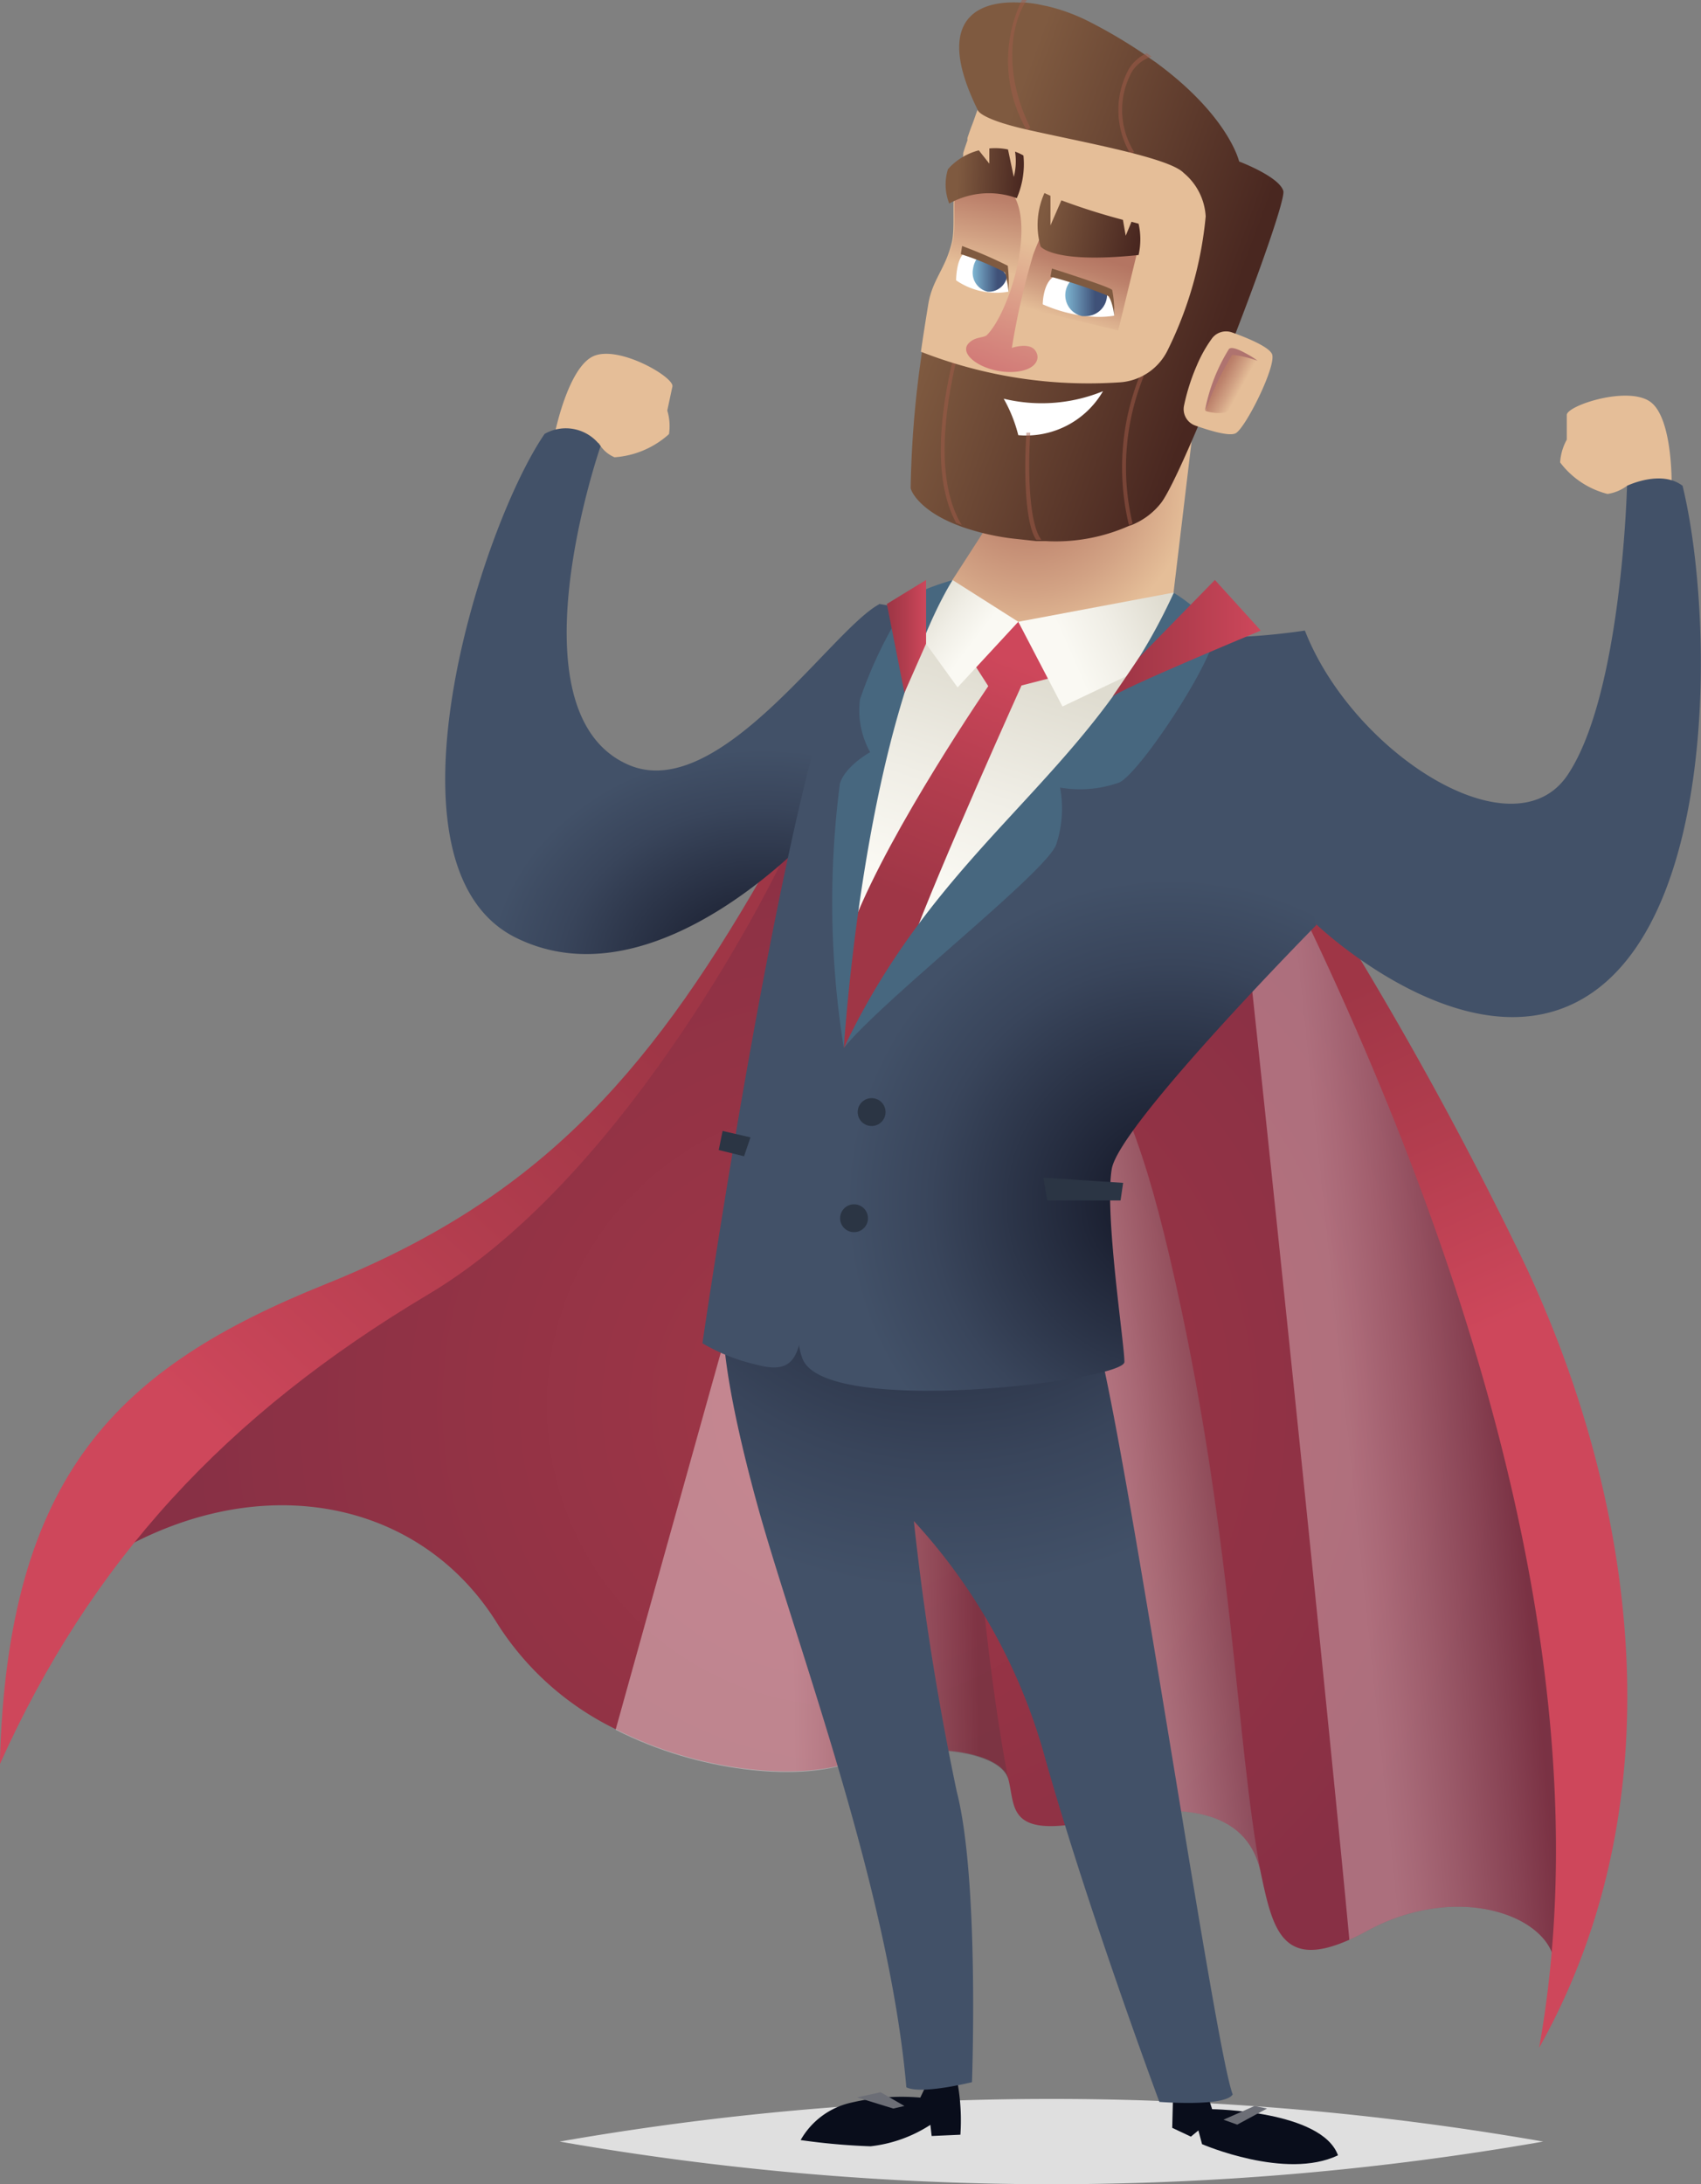 <?xml version="1.0" encoding="utf-8"?>
<!DOCTYPE svg PUBLIC "-//W3C//DTD SVG 1.1//EN" "http://www.w3.org/Graphics/SVG/1.1/DTD/svg11.dtd">
<svg xmlns="http://www.w3.org/2000/svg" xmlns:xlink="http://www.w3.org/1999/xlink" viewBox="0 0 79.33 101.84"><rect x="0" y="0" width="79.33" height="101.84" fill="#808080" stroke="none"/><defs><radialGradient id="a" cx="47.97" cy="22.31" r="7.71" gradientUnits="userSpaceOnUse"><stop offset="0" stop-color="#b47562"/><stop offset="0.24" stop-color="#bc816b"/><stop offset="0.68" stop-color="#d2a284"/><stop offset="1" stop-color="#e5be98"/></radialGradient><radialGradient id="b" cx="699.31" cy="407.86" r="30.85" gradientUnits="userSpaceOnUse"><stop offset="0.06" stop-color="#9f3646"/><stop offset="0.85" stop-color="#8c3145"/><stop offset="1" stop-color="#883045"/></radialGradient><linearGradient id="c" x1="722.58" y1="408.69" x2="730.13" y2="407.9" gradientUnits="userSpaceOnUse"><stop offset="0" stop-color="#fff"/><stop offset="0.13" stop-color="#f0eced"/><stop offset="0.39" stop-color="#c8bbbf"/><stop offset="0.76" stop-color="#886c76"/><stop offset="1" stop-color="#5b3441"/></linearGradient><linearGradient id="d" x1="717.77" y1="389.47" x2="725.19" y2="406.08" gradientUnits="userSpaceOnUse"><stop offset="0.06" stop-color="#9f3646"/><stop offset="0.49" stop-color="#b23d4e"/><stop offset="1" stop-color="#ce475b"/></linearGradient><linearGradient id="e" x1="689.56" y1="387.94" x2="669.77" y2="409.15" xlink:href="#d"/><linearGradient id="f" x1="706.59" y1="411.75" x2="718.6" y2="410" gradientUnits="userSpaceOnUse"><stop offset="0.24" stop-color="#fff"/><stop offset="0.34" stop-color="#f0eced"/><stop offset="0.54" stop-color="#c8bbbf"/><stop offset="0.81" stop-color="#886c76"/><stop offset="1" stop-color="#5b3441"/></linearGradient><linearGradient id="g" x1="696.53" y1="410.77" x2="705.19" y2="410.59" xlink:href="#c"/><linearGradient id="h" x1="704.4" y1="384.05" x2="707.76" y2="373.71" gradientUnits="userSpaceOnUse"><stop offset="0" stop-color="#faf9f3"/><stop offset="0.44" stop-color="#f0eee6"/><stop offset="1" stop-color="#dfdcd0"/></linearGradient><linearGradient id="i" x1="702.35" y1="385.11" x2="707.06" y2="373.21" xlink:href="#d"/><linearGradient id="j" x1="45.37" y1="29.99" x2="42.81" y2="28.04" xlink:href="#h"/><linearGradient id="k" x1="49.83" y1="30.38" x2="54.43" y2="28.35" xlink:href="#h"/><radialGradient id="l" cx="772.16" cy="387.73" r="10.46" gradientTransform="translate(-246.72) scale(1.22 1)" gradientUnits="userSpaceOnUse"><stop offset="0" stop-color="#101221"/><stop offset="0.27" stop-color="#202638"/><stop offset="0.74" stop-color="#39455b"/><stop offset="1" stop-color="#425168"/></radialGradient><radialGradient id="m" cx="703.87" cy="394.02" r="22.47" gradientTransform="matrix(1, 0, 0, 1, 0, 0)" xlink:href="#l"/><radialGradient id="n" cx="714.38" cy="398.46" r="15.15" gradientTransform="matrix(1, 0, 0, 1, 0, 0)" xlink:href="#l"/><linearGradient id="o" x1="711.65" y1="372.12" x2="718.57" y2="372.12" xlink:href="#d"/><linearGradient id="p" x1="41.36" y1="29.67" x2="43.19" y2="29.67" xlink:href="#d"/><linearGradient id="q" x1="1449.27" y1="357.33" x2="1468.94" y2="363.31" gradientTransform="translate(-726.44 -87.58) rotate(3.28)" gradientUnits="userSpaceOnUse"><stop offset="0.24" stop-color="#7f5a40"/><stop offset="0.86" stop-color="#492720"/></linearGradient><linearGradient id="r" x1="709.34" y1="357.25" x2="710.34" y2="354.13" gradientUnits="userSpaceOnUse"><stop offset="0" stop-color="#e5be98"/><stop offset="0.32" stop-color="#d2a284"/><stop offset="0.76" stop-color="#bc816b"/><stop offset="1" stop-color="#b47562"/></linearGradient><linearGradient id="s" x1="705.31" y1="355.71" x2="706.28" y2="350.67" gradientUnits="userSpaceOnUse"><stop offset="0.17" stop-color="#e5be98"/><stop offset="0.44" stop-color="#d2a284"/><stop offset="0.8" stop-color="#bc816b"/><stop offset="1" stop-color="#b47562"/></linearGradient><linearGradient id="t" x1="1457.88" y1="356.58" x2="1455.05" y2="366.24" gradientTransform="translate(-726.44 -87.58) rotate(3.28)" gradientUnits="userSpaceOnUse"><stop offset="0.2" stop-color="#e5be98"/><stop offset="0.65" stop-color="#d68a7f"/><stop offset="0.94" stop-color="#ce6e71"/></linearGradient><linearGradient id="u" x1="3027.66" y1="128.48" x2="3029.19" y2="128.73" gradientTransform="translate(-2093.44 -774.76) rotate(19.56)" gradientUnits="userSpaceOnUse"><stop offset="0" stop-color="#b47562"/><stop offset="0.2" stop-color="#bc816b"/><stop offset="0.56" stop-color="#d2a284"/><stop offset="0.83" stop-color="#e5be98"/></linearGradient><linearGradient id="v" x1="803.79" y1="201.29" x2="808.3" y2="204.32" gradientTransform="translate(-113.26 466.26) rotate(-21.95)" gradientUnits="userSpaceOnUse"><stop offset="0.16" stop-color="#7f5a40"/><stop offset="1" stop-color="#492720"/></linearGradient><linearGradient id="w" x1="1453.02" y1="355.37" x2="1456.63" y2="355.37" gradientTransform="translate(-726.44 -87.58) rotate(3.28)" xlink:href="#v"/><linearGradient id="x" x1="709.44" y1="356.24" x2="711.4" y2="356.24" gradientUnits="userSpaceOnUse"><stop offset="0" stop-color="#7eb5d2"/><stop offset="0.72" stop-color="#3f5178"/></linearGradient><linearGradient id="y" x1="1551.06" y1="357.68" x2="1554.18" y2="357.68" gradientTransform="matrix(-1, -0.1, -0.1, 1, 2289.94, 148.36)" xlink:href="#v"/><linearGradient id="z" x1="705.14" y1="355.14" x2="706.74" y2="355.14" xlink:href="#x"/><linearGradient id="aa" x1="1556.07" y1="357.04" x2="1558.45" y2="357.04" gradientTransform="matrix(-1, -0.1, -0.1, 1, 2289.94, 148.36)" xlink:href="#v"/></defs><title>men_saldo</title><g style="isolation:isolate"><path d="M731.74,442.2a133.25,133.25,0,0,1-45.87,0,133.24,133.24,0,0,1,45.87,0Z" transform="translate(-659.77 -342.35)" style="fill:#dfdfdf"/><path d="M714.5,439c0,.17-.06,2.56-.06,2.56l.87.41.35-.29.17.64s3.9,1.69,6.34.52c-.76-2.09-5.87-2.15-5.87-2.15l-.76-2.39Z" transform="translate(-659.77 -342.35)" style="fill:#090d1b"/><polygon points="57.06 98.83 58.51 98.19 59.09 98.31 57.7 99.06 57.06 98.83" style="fill:#6c6e76"/><path d="M704.27,438.74a9.9,9.9,0,0,1,.29,3.14l-1.34.06-.06-.52a6.43,6.43,0,0,1-2.79,1,30.29,30.29,0,0,1-3.26-.29,3.61,3.61,0,0,1,2.38-1.75,10.24,10.24,0,0,1,3.2-.23l.58-1.22Z" transform="translate(-659.77 -342.35)" style="fill:#090d1b"/><path d="M699.74,440.14l1.69.52.52-.12-1.11-.64Z" transform="translate(-659.77 -342.35)" style="fill:#6c6e76"/><path d="M735.65,365a2,2,0,0,1-.91.38,4,4,0,0,1-2.21-1.47,2.51,2.51,0,0,1,.31-1.06v-1.15c0-.44,2.83-1.37,3.89-.62s1,3.89,1,3.89l-1.59.49Z" transform="translate(-659.77 -342.35)" style="fill:#e5be98"/><path d="M687.69,363a1.51,1.51,0,0,0,.74.67,4.23,4.23,0,0,0,2.54-1.08,2.51,2.51,0,0,0-.08-1.1l.24-1.12c.09-.43-2.48-1.93-3.67-1.42s-1.81,3.59-1.81,3.59l1.45.81Z" transform="translate(-659.77 -342.35)" style="fill:#e5be98"/><polygon points="44.42 27.04 48.68 20.44 55.7 19.51 54.73 27.63 47.02 30.52 44.42 27.04" style="fill:url(#a)"/><path d="M732.12,433.32c-.82-1.88-4.71-3.06-8.6-.94-.29.16-.57.3-.82.41-3.14,1.4-3.58-.51-4.13-3.12-.59-2.83-3.42-3.42-7.66-2.47l-.37.08c-3.84.77-3.4-.71-3.75-2s-3.89-1.88-7.54-.71c-2.35.76-6.85.4-10.77-1.6a13.54,13.54,0,0,1-5.49-4.88c-3.77-6.13-11.78-7.42-18.85-2.71,0,0,4.13-8.13,10.72-11.67s12.61-8,16-13.08a70.72,70.72,0,0,0,5.07-8.6l21.64,1.15,2.87.15A115.33,115.33,0,0,1,727.17,397c2.71,6.84,7.19,25.57,7.31,28.63S732.95,435.21,732.12,433.32Z" transform="translate(-659.77 -342.35)" style="fill:url(#b)"/><path d="M732.12,433.32c-.82-1.88-4.71-3.06-8.6-.94-.29.16-.57.3-.82.41-1-10.72-4-39.57-5.11-49.58l2.87.15A115.33,115.33,0,0,1,727.17,397c2.71,6.84,7.19,25.57,7.31,28.63S732.95,435.21,732.12,433.32Z" transform="translate(-659.77 -342.35)" style="opacity:0.3;mix-blend-mode:multiply;fill:url(#c)"/><path d="M720,383.83c6.36,13,15,34.76,11.55,54,7.07-12.61,3.89-27.34-1.06-37.35a173.39,173.39,0,0,0-9.19-16.5Z" transform="translate(-659.77 -342.35)" style="fill:url(#d)"/><path d="M695.35,383.13c-5.54,9.66-10.72,15.2-20.39,19.09s-14.85,8.84-15.2,22.39c4.24-9.43,10.49-16.26,20-21.92s16.38-20,16.38-20Z" transform="translate(-659.77 -342.35)" style="fill:url(#e)"/><path d="M718.57,429.67c-.59-2.83-3.42-3.42-7.66-2.47l-.37.08c-1-5.06-4.3-22.91-4.1-26.24.23-3.89,2.83-9,2.83-9s2.12-3.65,5.07,9S717.39,423.54,718.57,429.67Z" transform="translate(-659.77 -342.35)" style="opacity:0.4;mix-blend-mode:multiply;fill:url(#f)"/><path d="M706.79,425.31c-.35-1.29-3.89-1.88-7.54-.71-2.35.76-6.85.4-10.77-1.6,1.79-6.44,7.39-26.56,7.47-26.56,0,.35,5.42-2.71,7.31,3.3S705,415.88,706.79,425.31Z" transform="translate(-659.77 -342.35)" style="opacity:0.4;mix-blend-mode:multiply;fill:url(#g)"/><path d="M703.25,370l4,1.36,7.42-.12s-3.36,4.89-5.77,7.6-9,10.72-9.78,12.37c-.59-3.42.88-10.49,1.59-14.14A28.85,28.85,0,0,1,703.25,370Z" transform="translate(-659.77 -342.35)" style="fill:url(#h)"/><path d="M709.55,373.76l-2.3-2.42L705,373l.86,1.34c-1.4,2.07-5.77,8.74-6.75,12.44-1.18,4.42-1.41,5.07-1.41,5.07l2.47.59s1.12-3,1.77-5.07c.41-1.74,4.43-10.75,5.47-13.06Z" transform="translate(-659.77 -342.35)" style="fill:url(#i)"/><polygon points="47.49 28.99 44.66 32.05 42.83 29.52 44.42 27.04 47.49 28.99" style="fill:url(#j)"/><polygon points="47.49 28.99 49.55 32.94 56.27 29.75 54.73 27.63 47.49 28.99" style="fill:url(#k)"/><path d="M700.78,370.52c-2.23,1.18-7.51,9.34-11.72,7.48-5.58-2.46-1.28-14.85-1.28-14.85a2,2,0,0,0-2.61-.57c-3,4.36-8,20.19-1.34,23.49S698,380.89,698,380.89Z" transform="translate(-659.77 -342.35)" style="fill:url(#l)"/><path d="M711,405c1.53,6.13,5.44,32.92,6.26,35-.35.59-3.42.35-3.42.35s-3.31-8.88-5.32-16a26.69,26.69,0,0,0-6.13-11.08,127.4,127.4,0,0,0,2,12.61c1.06,4.12.71,13.55.71,13.55s-2.36.59-3.06.24c-.82-9.43-5.3-21.09-7-27.34s-1.53-8.25-1.53-8.25Z" transform="translate(-659.77 -342.35)" style="fill:url(#m)"/><path d="M715.86,371.93c1.3.35,4.77-.18,4.77-.18l.53,13.73s-9.19,9.31-9.54,11.37.59,8.13.59,9-13.85,2.59-15-.12,1.89-14.49,1.89-14.49,7.36-9,8.19-10.25a31,31,0,0,1,2.89-3.3Z" transform="translate(-659.77 -342.35)" style="fill:url(#n)"/><path d="M697.3,403.51c-.24,2.06-.47,2.95-2.24,2.47a8.83,8.83,0,0,1-2.53-1s2.43-16.74,4.95-26.81a28.14,28.14,0,0,1,3.3-7.66l1.41.24s-.71,3.18-1.59,7.31a82.54,82.54,0,0,0-1.47,13.14C699.3,392,697.3,403.51,697.3,403.51Z" transform="translate(-659.77 -342.35)" style="fill:#425168"/><polygon points="48.66 54.91 48.84 55.97 52.26 55.97 52.38 55.15 48.66 54.91" style="fill:#2b3544"/><path d="M699.13,391.2c4.6-9.66,11.43-12.55,15.38-21.21a7.4,7.4,0,0,1,1.89,1.65c.47.77-3.36,6.66-4.42,7.19a5.45,5.45,0,0,1-2.77.24,5.34,5.34,0,0,1-.18,2.65C708.59,383,701,388.9,699.13,391.2Z" transform="translate(-659.77 -342.35)" style="fill:#47677f"/><path d="M704.19,369.4c-4,6.66-4.95,20.33-5.07,21.8a43,43,0,0,1-.18-12.31c.24-.82,1.41-1.47,1.41-1.47a4,4,0,0,1-.47-2.47,20.06,20.06,0,0,1,2.3-4.65C702.48,369.87,704.19,369.4,704.19,369.4Z" transform="translate(-659.77 -342.35)" style="fill:#47677f"/><path d="M720.63,371.76c2.24,5.71,9.72,10.49,12.25,6.72S735.65,365,735.65,365s1.59-.77,2.59,0c1.47,6,1.73,20.73-5,24.1-5.42,2.71-12.08-3.65-12.08-3.65A26.24,26.24,0,0,1,720.63,371.76Z" transform="translate(-659.77 -342.35)" style="fill:#425168"/><circle cx="40.65" cy="51.85" r="0.65" style="fill:#2b3544"/><circle cx="39.83" cy="56.8" r="0.65" style="fill:#2b3544"/><polygon points="35 53.03 34.7 53.91 33.52 53.62 33.7 52.73 35 53.03" style="fill:#2b3544"/><path d="M711.65,374.84c.22-.31,6.92-3.09,6.92-3.09l-2.14-2.36L712.9,373Z" transform="translate(-659.77 -342.35)" style="fill:url(#o)"/><polygon points="42.18 32.3 41.36 28.16 43.19 27.04 43.19 30.01 42.18 32.3" style="fill:url(#p)"/><path d="M713.91,365.81a3.29,3.29,0,0,1-1.32,1l-.17.06a8.44,8.44,0,0,1-3.86.71l-.22,0-.24,0-1.18-.13a11.42,11.42,0,0,1-2.3-.54l-.26-.1c-1.64-.65-2.09-1.5-2.12-1.71a48.26,48.26,0,0,1,.52-6.28c.1-.71.22-1.47.35-2.26.2-1.13.8-1.62,1.09-2.84.16-.65,0-1.92.15-2.66a.06.06,0,0,0,0,0l0-.11.19-.65c.06-.2.12-.4.19-.6l0-.14c.06-.2.13-.4.2-.6a.7.7,0,0,1,0-.11c.07-.21.14-.42.22-.62s.16-.46.25-.69c-2-4-.34-5.18,1.92-5.07l.23,0h0a5.54,5.54,0,0,1,.63.08h0l.48.1a8.82,8.82,0,0,1,1.91.71,24,24,0,0,1,2.57,1.52l.22.16.1.07.23.16c3.39,2.49,3.87,4.61,3.87,4.61s1.86.7,2.06,1.37S715,364.44,713.91,365.81Z" transform="translate(-659.77 -342.35)" style="fill:url(#q)"/><path d="M706.58,360.94a7.55,7.55,0,0,0,4.63-.35,4.15,4.15,0,0,1-3.95,2.05A6.81,6.81,0,0,0,706.58,360.94Z" transform="translate(-659.77 -342.35)" style="fill:#fff"/><g style="opacity:0.5;mix-blend-mode:screen"><path d="M712.59,366.76l-.17.07h0a11.51,11.51,0,0,1,.52-7l.17.06A11.32,11.32,0,0,0,712.59,366.76Z" transform="translate(-659.77 -342.35)" style="fill:#a25c49"/><path d="M704.62,366.83l-.26-.1c-1.12-2.08-.72-5.23-.15-7.62l.17,0C703.8,361.58,703.4,364.81,704.62,366.83Z" transform="translate(-659.77 -342.35)" style="fill:#a25c49"/><path d="M708.34,367.52l-.24,0c-.51-.7-.59-3.1-.46-5h.18C707.69,364.49,707.79,366.85,708.34,367.52Z" transform="translate(-659.77 -342.35)" style="fill:#a25c49"/><path d="M712.66,349.43l-.15.13a4,4,0,0,1-.09-4,1.93,1.93,0,0,1,.83-.73l.23.16a1.66,1.66,0,0,0-.93.72A3.7,3.7,0,0,0,712.66,349.43Z" transform="translate(-659.77 -342.35)" style="fill:#a25c49"/><path d="M707.82,348.3l-.16.13a6.48,6.48,0,0,1-.23-6.08l.23,0C706.87,343.5,706.58,345.83,707.82,348.3Z" transform="translate(-659.77 -342.35)" style="fill:#a25c49"/></g><path d="M716,352.44a17.79,17.79,0,0,1-1.76,6.21,2.68,2.68,0,0,1-2.31,1.53,21.43,21.43,0,0,1-9.21-1.43c.1-.71.22-1.47.35-2.26.2-1.13.8-1.62,1.09-2.84.16-.65,0-1.92.15-2.66a.06.06,0,0,0,0,0l0-.11c.06-.22.12-.43.19-.65s.12-.4.19-.6l0-.14c.06-.2.13-.4.2-.6a.7.7,0,0,1,0-.11c.07-.21.14-.42.22-.62s.16-.46.25-.69c0,0,.05.42,2.38.94,2.57.58,6.55,1.29,7.23,2A2.84,2.84,0,0,1,716,352.44Z" transform="translate(-659.77 -342.35)" style="fill:#e5be98"/><path d="M706.92,356.58c.13,0,5,1.18,5,1.18l.89-3.67-1.62-.18-2.8-1A9.24,9.24,0,0,0,706.92,356.58Z" transform="translate(-659.77 -342.35)" style="fill:url(#r)"/><path d="M707.77,353.55l-.95,3.44-3.71-.51c.2-1.13.8-1.62,1.09-2.84.16-.65,0-1.92.15-2.66a.06.06,0,0,0,0,0l0-.11h0l3,.1Z" transform="translate(-659.77 -342.35)" style="fill:url(#s)"/><path d="M707.1,351.55c.87,1.67-.29,5.37-1.29,6.41-.15.16-.54.07-.85.38-.56.55.75,1.43,2.09,1.35,1-.06,1.29-.6,1-1s-1.09-.12-1.09-.12a34.36,34.36,0,0,1,1-4.36,12.17,12.17,0,0,1,1.74-3.15l-2.41-.81Z" transform="translate(-659.77 -342.35)" style="fill:url(#t)"/><path d="M716.3,358.12a.82.82,0,0,1,.93-.27c.65.23,1.69.65,1.86,1,.24.51-1.22,3.44-1.69,3.7-.3.16-1.24-.13-1.89-.36a.81.81,0,0,1-.52-.93,9.63,9.63,0,0,1,.6-1.88A6.29,6.29,0,0,1,716.3,358.12Z" transform="translate(-659.77 -342.35)" style="fill:#e5be98"/><path d="M716,361.51a1.9,1.9,0,0,0,1.19,0c.49-.22,1.26-2.37,1.26-2.37s-.88-.56-1.21-.38A7.8,7.8,0,0,0,716,361.51Z" transform="translate(-659.77 -342.35)" style="fill:url(#u)"/><path d="M718.42,359.17s-1.13-.8-1.34-.54a8.37,8.37,0,0,0-1.1,2.79l0,.09a14.58,14.58,0,0,1,1.26-2.62A5.16,5.16,0,0,1,718.42,359.17Z" transform="translate(-659.77 -342.35)" style="fill:#af736f"/><path d="M712.87,352.78a3.3,3.3,0,0,1,0,1.46c-4,.42-4.57-.4-4.57-.4a3.64,3.64,0,0,1,.18-2.49l.28.13v1.38l.51-1.17a30,30,0,0,0,2.87.91l.13.74.27-.65Z" transform="translate(-659.77 -342.35)" style="fill:url(#v)"/><path d="M707.19,351.59a3.79,3.79,0,0,0-3.15.25,2.4,2.4,0,0,1-.06-1.6l.1-.11a2.89,2.89,0,0,1,1.34-.77l.49.62,0-.71a2.85,2.85,0,0,1,.87.05l.27,1.28a2.94,2.94,0,0,0,.06-1.18,2.48,2.48,0,0,1,.39.18A4,4,0,0,1,707.19,351.59Z" transform="translate(-659.77 -342.35)" style="fill:url(#w)"/><path d="M711.73,357.07a4.47,4.47,0,0,1-1.4,0h-.08a7.09,7.09,0,0,1-1.85-.53s0-1,.54-1.31h0a6.78,6.78,0,0,1,.78.14h0l.07,0a5.48,5.48,0,0,1,.71.22,3.1,3.1,0,0,1,.84.46h0l0,0,0,0A1.18,1.18,0,0,1,711.73,357.07Z" transform="translate(-659.77 -342.35)" style="fill:#fff"/><path d="M711.4,356.09v0a1,1,0,0,1-1,1h-.16a1,1,0,0,1-.48-1.7h0l.07,0a5.48,5.48,0,0,1,.71.22A3.1,3.1,0,0,1,711.4,356.09Z" transform="translate(-659.77 -342.35)" style="fill:url(#x)"/><path d="M711.73,357.07a2.74,2.74,0,0,0-.24-.91,20.75,20.75,0,0,0-2.73-.91l.07-.38s2.7.85,2.81,1A5.18,5.18,0,0,1,711.73,357.07Z" transform="translate(-659.77 -342.35)" style="fill:url(#y)"/><path d="M706.8,355.95a3.3,3.3,0,0,1-2.44-.53s0-.92.35-1.24h0a4.76,4.76,0,0,1,.65.14h0l.18.06a3,3,0,0,1,.37.16,2,2,0,0,1,.66.49l.06.09h0a.26.26,0,0,1,0,.08v0A2.28,2.28,0,0,1,706.8,355.95Z" transform="translate(-659.77 -342.35)" style="fill:#fff"/><path d="M706.74,355.23a.87.87,0,0,1-.91.72.91.91,0,0,1-.68-1.07,1.08,1.08,0,0,1,.24-.55h0l.18.06a3,3,0,0,1,.37.16,2,2,0,0,1,.66.49l.06.09h0A.26.26,0,0,1,706.74,355.23Z" transform="translate(-659.77 -342.35)" style="fill:url(#z)"/><path d="M706.8,355.95a3.34,3.34,0,0,0-.16-.9,12.75,12.75,0,0,0-2.06-.85l.06-.38a21.07,21.07,0,0,1,2.13.92A6.68,6.68,0,0,1,706.8,355.95Z" transform="translate(-659.77 -342.35)" style="fill:url(#aa)"/></g></svg>